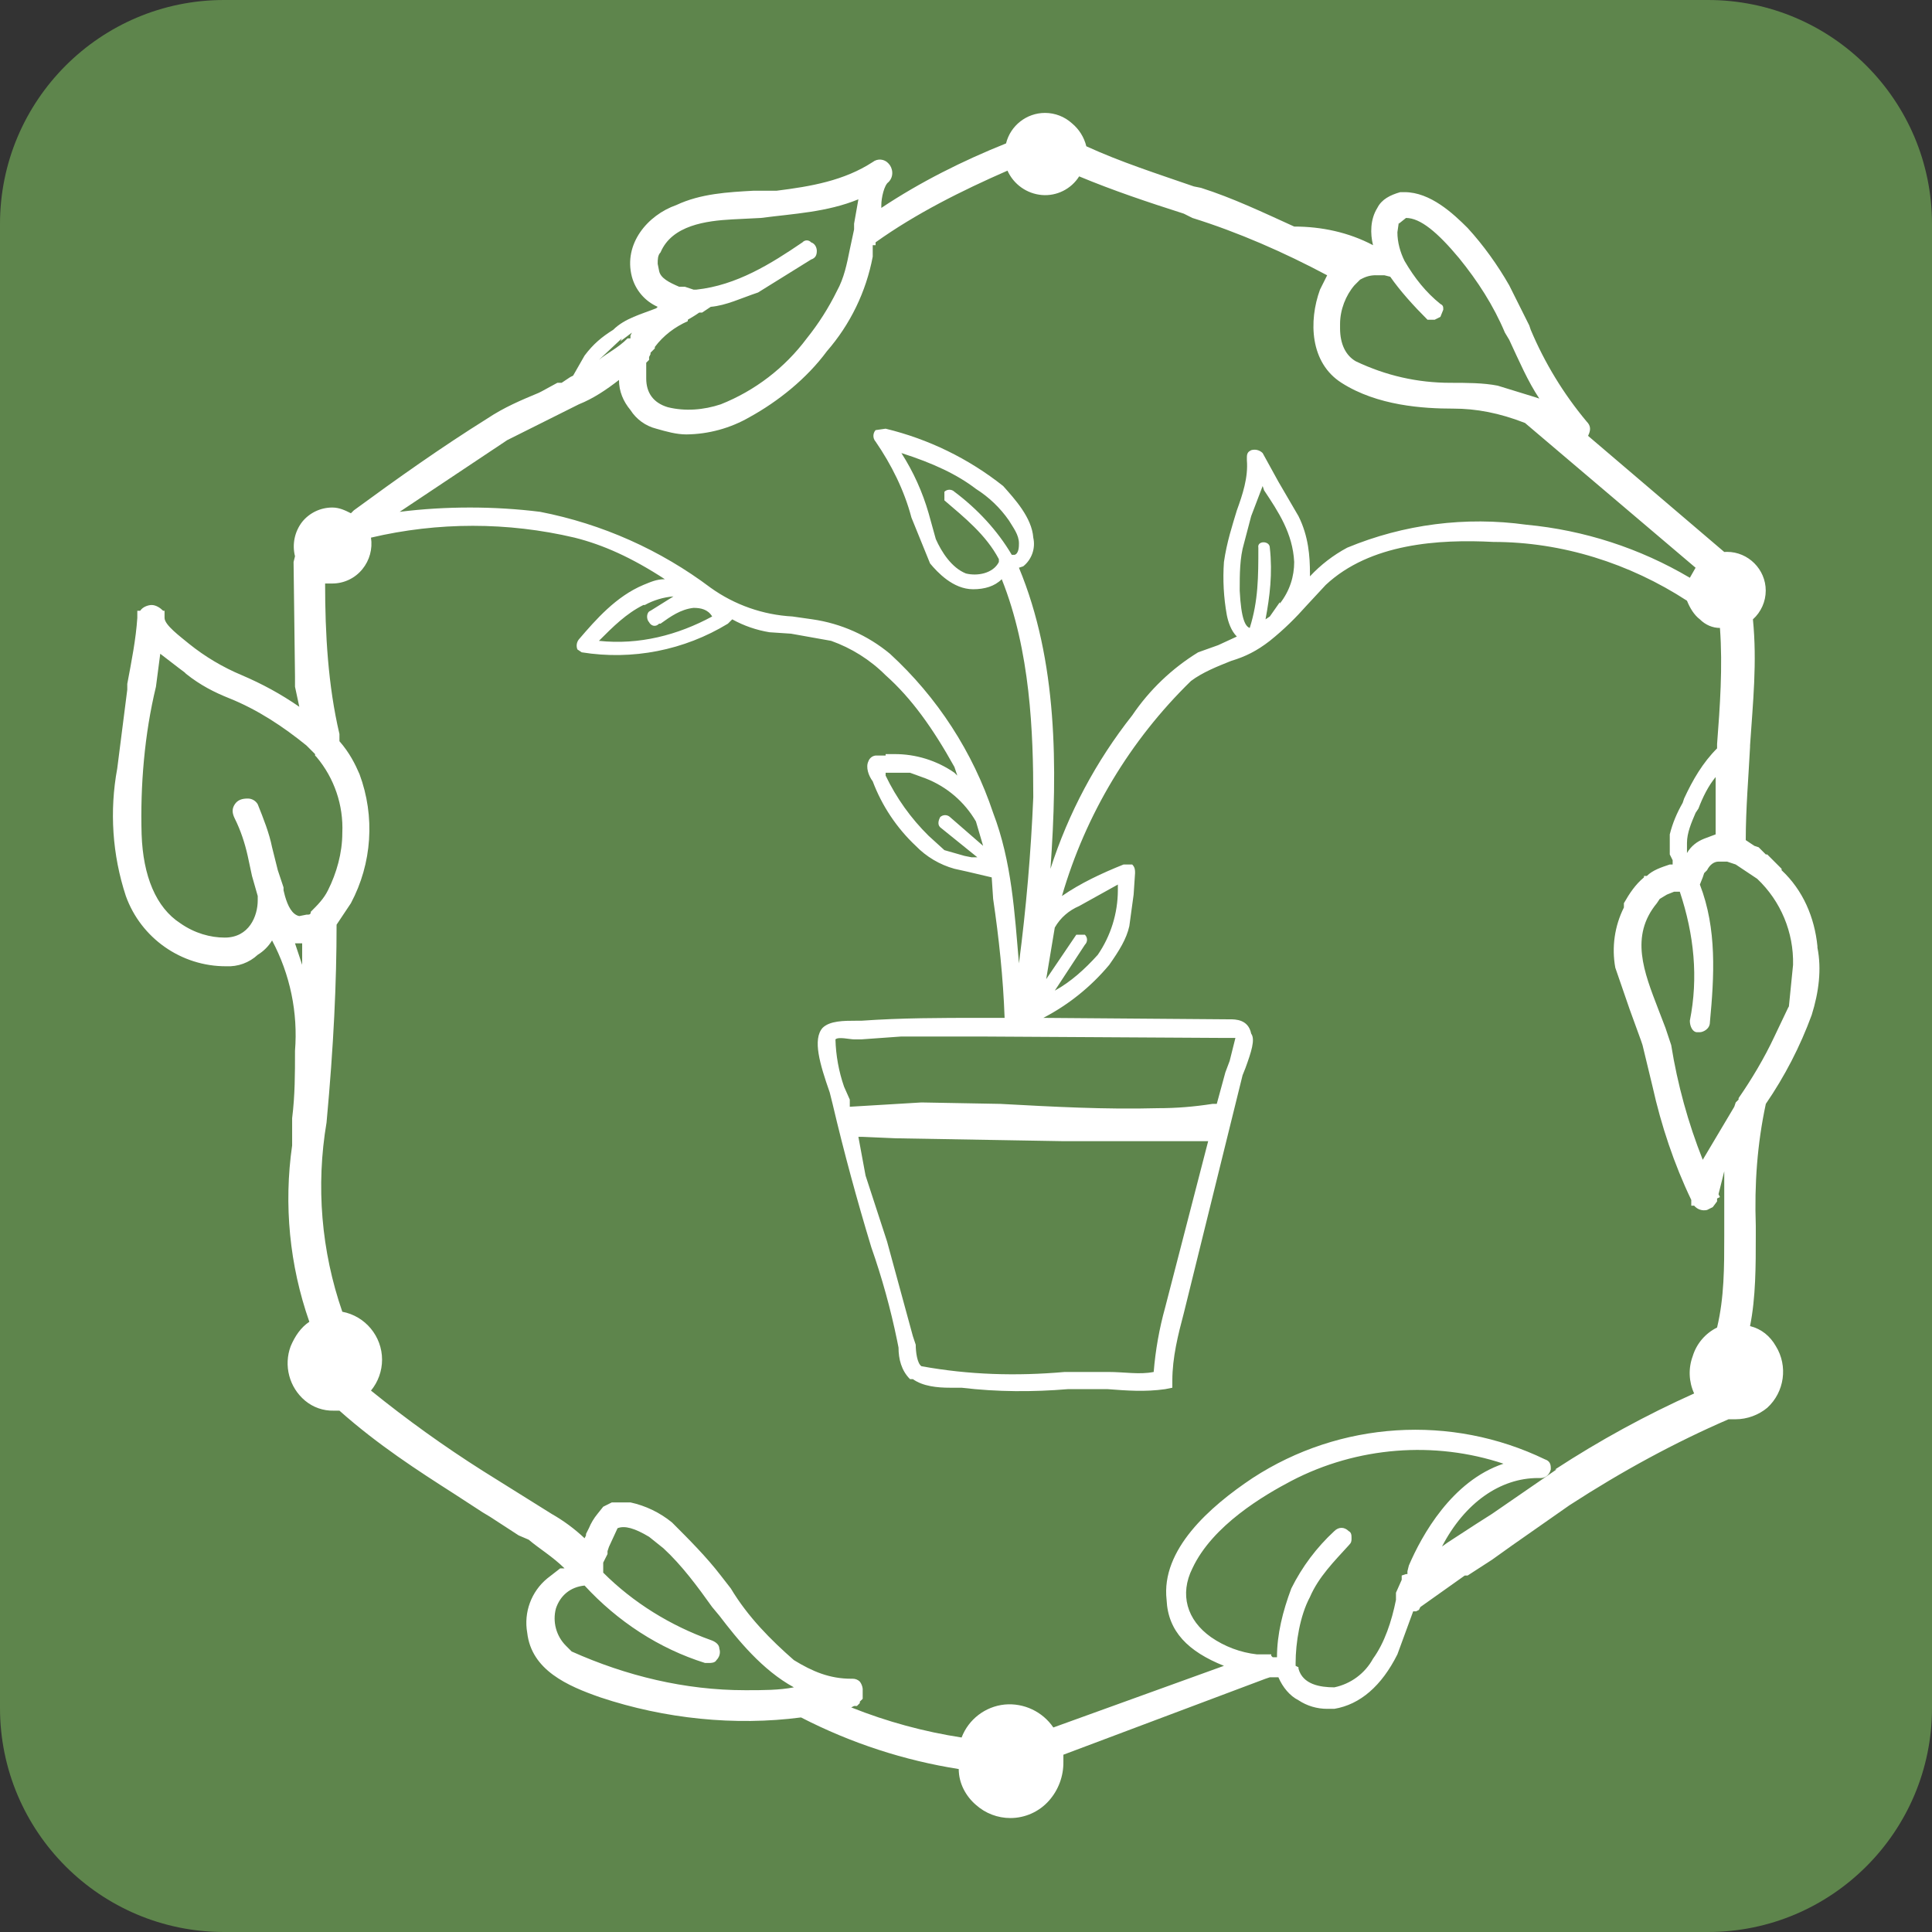 <svg style="fill-rule:evenodd;clip-rule:evenodd;stroke-linejoin:round;stroke-miterlimit:2;" xml:space="preserve" xmlns:xlink="http://www.w3.org/1999/xlink" xmlns="http://www.w3.org/2000/svg" version="1.1" viewBox="0 0 100 100" height="100%" width="100%">
    <rect x="0" y="0" width="100" height="100" fill="#333333" stroke="none"/>
    <path style="fill:rgb(94,133,76);" d="M100,11.594L100,88.406C100,94.805 94.805,100 88.406,100L11.594,100C5.195,100 0,94.805 0,88.406L0,11.594C0,5.195 5.195,0 11.594,0L88.406,0C94.805,0 100,5.195 100,11.594Z"></path>
    <g transform="matrix(0.742,0,0,0.742,5.475,5.642)">
        <path style="fill:white;fill-rule:nonzero;" d="M117.4,62.6L116.4,64.7C115.7,66.2 114.8,67.7 113.9,69L113.9,69.1L113.7,69.3L113.6,69.6L111.4,73.3C110.377,70.722 109.639,68.039 109.2,65.3L108.8,64.1L108.3,62.8C107.3,60.2 106.3,57.7 108.2,55.4L108.4,55.1L108.9,54.8L109.4,54.6L109.8,54.6C110.8,57.6 111.1,60.6 110.5,63.6C110.5,64 110.7,64.4 111,64.4L111.2,64.4C111.4,64.4 111.9,64.2 111.9,63.7C112.2,60.5 112.4,57.2 111.2,54.1L111.4,53.6L111.5,53.3L111.7,53.1C111.9,52.7 112.2,52.5 112.5,52.5L113.1,52.5L113.7,52.7L115.2,53.7C116.844,55.255 117.753,57.437 117.7,59.7L117.4,62.7L117.4,62.6ZM101.2,94.9L96.7,98L95.6,98.7L93.6,100L92.9,100.5L93.2,100.3C94.8,97.2 97.3,95.5 99.9,95.5L100.1,95.5C100.4,95.5 100.7,95.3 100.8,94.9L100.8,94.8C100.8,94.5 100.7,94.3 100.4,94.2C93.849,91.035 86.096,91.529 80,95.5C77,97.5 73.6,100.5 74,104C74.1,106.2 75.5,107.6 78,108.6L66.1,112.9C65.343,111.79 64.038,111.175 62.7,111.3C61.348,111.438 60.184,112.33 59.7,113.6C57.1,113.2 54.5,112.5 52,111.5L52.2,111.4L52.4,111.4L52.6,111.2L52.6,111.1L52.8,110.9L52.8,110.2C52.78,110.018 52.711,109.845 52.6,109.7C52.467,109.569 52.287,109.497 52.1,109.5L52,109.5C50.5,109.5 49.3,109 48,108.2C46.4,106.8 44.8,105.2 43.6,103.2L42.9,102.3C41.9,101 40.7,99.8 39.5,98.6C38.657,97.911 37.664,97.431 36.6,97.2L35.3,97.2L34.7,97.5L34.3,98C34.052,98.302 33.85,98.639 33.7,99L33.5,99.4L33.5,99.5L33.4,99.7C32.704,99.044 31.932,98.473 31.1,98L26.3,95C23.594,93.285 20.99,91.416 18.5,89.4C19,88.792 19.273,88.029 19.273,87.242C19.273,85.612 18.102,84.201 16.5,83.9C15.031,79.663 14.652,75.122 15.4,70.7C15.9,65.3 16.1,60.9 16.1,56.9L17.1,55.4C18.577,52.625 18.795,49.346 17.7,46.4C17.4,45.7 17,44.9 16.3,44.1L16.3,43.6C15.5,40.2 15.3,36.6 15.3,33.1L15.8,33.1C16.615,33.101 17.387,32.733 17.9,32.1C18.403,31.485 18.621,30.685 18.5,29.9C23.169,28.801 28.031,28.801 32.7,29.9C34.7,30.4 36.7,31.3 39,32.8C38.4,32.8 38,33 37.5,33.2C35.6,34 34.2,35.6 33,37C32.843,37.198 32.804,37.466 32.9,37.7L33.2,37.9C36.729,38.47 40.348,37.761 43.4,35.9L43.7,35.6C44.508,36.048 45.388,36.352 46.3,36.5L47.8,36.6L50.6,37.1C52,37.6 53.3,38.4 54.4,39.5C56.2,41.1 57.7,43.2 59.2,45.9L59.4,46.5L59.2,46.3C57.967,45.445 56.5,44.991 55,45L54.4,45L54.4,45.1L53.7,45.1C53.471,45.126 53.276,45.282 53.2,45.5C53,45.9 53.2,46.5 53.5,46.9C54.145,48.609 55.171,50.148 56.5,51.4C57.242,52.163 58.174,52.716 59.2,53L60.1,53.2L61.8,53.6L61.9,55.1C62.3,57.8 62.6,60.6 62.7,63.4L61,63.4C58.3,63.4 55.5,63.4 52.7,63.6L52.3,63.6C51.5,63.6 50.5,63.6 50,64.1C49.3,64.9 49.8,66.6 50.5,68.6L50.7,69.4C51.5,72.8 52.4,76.1 53.4,79.4C54.146,81.524 54.747,83.695 55.2,85.9L55.3,86.4C55.3,87.2 55.5,88 56.1,88.6L56.3,88.6C57,89.1 58,89.2 58.9,89.2L59.7,89.2C62.2,89.5 64.7,89.5 67.1,89.3L69.9,89.3C71.2,89.4 72.5,89.5 73.9,89.3L74.4,89.2L74.4,88.7C74.4,87.1 74.8,85.5 75.2,84L79.3,67.4L79.5,66.9C79.9,65.8 80.2,64.9 79.9,64.5C79.7,63.5 78.8,63.5 78.4,63.5L78.2,63.5L65.4,63.4C67.163,62.484 68.727,61.226 70,59.7C70.7,58.7 71.2,57.9 71.4,57L71.7,54.8L71.8,53.3C71.8,53.1 71.8,52.9 71.6,52.7L71,52.7C69.5,53.3 68,54 66.7,54.9C68.353,49.207 71.454,44.038 75.7,39.9C76.5,39.3 77.5,38.9 78.5,38.5C79.5,38.2 80.3,37.8 81.2,37.1C82.2,36.3 83,35.5 83.8,34.6L85.1,33.2C88.2,30.3 93,30 96.8,30.2C101.6,30.2 106.3,31.7 110.3,34.3C110.5,34.8 110.8,35.3 111.2,35.6C111.6,36 112.1,36.2 112.6,36.2C112.8,38.9 112.6,41.7 112.4,44.3L112.4,44.6C111.4,45.6 110.7,46.8 110.1,48.1L110,48.4C109.6,49.1 109.3,49.8 109.1,50.6L109.1,52L109.3,52.4L109.3,52.7L109.1,52.7C108.5,52.9 107.9,53.1 107.5,53.5L107.3,53.5L107.3,53.6C106.7,54.1 106.3,54.7 105.9,55.4L105.9,55.7C105.25,56.998 105.04,58.472 105.3,59.9L106.3,62.8L107.1,65L107.2,65.3L107.9,68.2C108.5,70.9 109.4,73.6 110.6,76.1L110.6,76.5L110.8,76.5C111.018,76.762 111.368,76.879 111.7,76.8L112.1,76.6L112.4,76.2L112.4,76L112.6,75.9L112.5,75.7L112.9,74.1L112.9,78.6C112.9,80.8 112.9,82.9 112.4,85C111.582,85.403 110.966,86.127 110.7,87C110.387,87.845 110.423,88.781 110.8,89.6C107.433,91.11 104.19,92.883 101.1,94.9L101.2,94.9ZM90.7,102.2L90.4,102.3L90.4,102.6L90,103.5L90,104C89.7,105.5 89.2,107 88.4,108.1C87.838,109.13 86.849,109.862 85.7,110.1C84.7,110.1 83.5,109.9 83.2,108.8L83.2,108.7L83,108.6L83,108.4C83,107 83.3,105.1 84,103.8C84.6,102.4 85.7,101.3 86.7,100.2C86.9,100 86.9,99.9 86.9,99.7C86.9,99.5 86.9,99.3 86.7,99.2C86.4,98.9 86,98.9 85.7,99.2C84.465,100.34 83.448,101.695 82.7,103.2C82.1,104.8 81.7,106.4 81.7,108L81.4,108L81.3,107.9L81.3,107.8L80.3,107.8C79.151,107.671 78.051,107.258 77.1,106.6C75.4,105.4 74.9,103.6 75.8,101.8C77.2,98.8 80.8,96.7 82.7,95.7C87.3,93.3 92.7,92.9 97.5,94.5C93.9,95.7 91.8,99.5 90.9,101.6L90.8,102L90.8,102.2L90.7,102.2ZM13.2,58.2L13.7,58.2L13.7,59.7L13.2,58.2ZM35.9,16.2L36.7,15.6L36.6,15.8L36.6,16L36.4,16C35.7,16.7 35,17 34.4,17.5L36,16L35.9,16.2ZM90.2,8L90.7,7.6C91.7,7.6 92.9,8.6 94.4,10.4C95.7,12 96.8,13.7 97.6,15.6L97.9,16.1C98.6,17.6 99.2,19 100,20.2L99.7,20.1L97.1,19.3C96.1,19.1 94.9,19.1 93.8,19.1C91.5,19.1 89.3,18.6 87.2,17.6C86.5,17.2 86.1,16.4 86.1,15.3L86.1,15C86.1,14 86.5,13 87.1,12.3L87.5,11.9L87.7,11.8C88.01,11.648 88.355,11.579 88.7,11.6L89.2,11.6L89.6,11.7C90.3,12.7 91.2,13.7 92.2,14.7L92.7,14.7L93.1,14.5L93.3,14C93.3,13.8 93.3,13.7 93.1,13.6C92.1,12.8 91.3,11.8 90.6,10.6C90.3,10 90.1,9.3 90.1,8.6L90.2,7.9L90.2,8ZM40.6,14.7L41.1,14.4L41.4,14.2L41.6,14.2L42.2,13.8C43.3,13.7 44.3,13.2 45.5,12.8L49.2,10.5C49.5,10.4 49.6,10.2 49.6,9.9C49.6,9.7 49.5,9.4 49.2,9.3C49.124,9.214 49.015,9.165 48.9,9.165C48.785,9.165 48.676,9.214 48.6,9.3C46.4,10.8 44,12.3 41.2,12.6L41,12.6L40.4,12.4L40,12.4C39.3,12.1 38.7,11.8 38.6,11.3L38.5,10.8C38.5,10.5 38.5,10.2 38.7,10C39.5,8.1 41.9,7.8 43.7,7.7L45.7,7.6C48,7.3 50.3,7.2 52.5,6.3L52.2,8L52.2,8.4L51.9,9.8C51.7,10.8 51.5,11.8 51,12.7C50.422,13.873 49.718,14.98 48.9,16C47.364,18.058 45.286,19.651 42.9,20.6C41.7,21 40.4,21.1 39.2,20.8C38.2,20.5 37.7,19.8 37.7,18.8L37.7,17.7L37.9,17.5L37.9,17.3L38,17.1L38,17L38.3,16.7L38.3,16.6C38.9,15.8 39.7,15.2 40.6,14.8L40.6,14.7ZM3.5,40.3L3.8,38L5.1,39L5.5,39.3L5.6,39.4C6.6,40.2 7.6,40.7 8.6,41.1C10.6,41.9 12.4,43.1 14,44.4L14.6,45L14.6,45.1L14.7,45.2C15.943,46.678 16.586,48.571 16.5,50.5C16.5,51.9 16.1,53.3 15.5,54.5C15.2,55.1 14.8,55.5 14.3,56C14.3,56.2 14.2,56.2 14,56.2L13.5,56.3C13,56.2 12.7,55.6 12.5,54.9L12.4,54.5L12.4,54.3L12,53.1L11.6,51.5C11.4,50.5 11,49.5 10.6,48.5C10.456,48.251 10.188,48.097 9.9,48.1C9.5,48.1 9.2,48.2 9,48.5C8.8,48.8 8.8,49.1 9,49.5C9.4,50.3 9.7,51.2 9.9,52.1L10.2,53.5L10.6,54.9L10.6,55.2C10.6,56.3 10,57.8 8.3,57.8C7.3,57.8 6.2,57.5 5.2,56.8C3.5,55.7 2.6,53.5 2.5,50.6C2.4,47.2 2.7,43.6 3.5,40.3ZM37.6,34.6C38.217,34.261 38.899,34.057 39.6,34L38,35C37.7,35.1 37.7,35.6 37.9,35.8C38,36 38.3,36.2 38.6,35.9L38.7,35.9C39.4,35.4 40.1,34.9 41,34.8C41.5,34.8 42,34.9 42.3,35.4C39.9,36.7 37.2,37.4 34.4,37.1C35.4,36.1 36.3,35.2 37.5,34.6L37.6,34.6ZM54.4,46.3L56.1,46.3L57.2,46.7C58.672,47.276 59.906,48.334 60.7,49.7L61.2,51.4L58.9,49.4C58.707,49.211 58.393,49.211 58.2,49.4C58.1,49.6 58,49.9 58.2,50.1L60.8,52.2L60.4,52.2L59.9,52.1L58.5,51.7L57.4,50.7C56.165,49.484 55.15,48.063 54.4,46.5L54.4,46.3ZM60.7,26.5C61.606,27.072 62.388,27.82 63,28.7C63.3,29.2 63.7,29.7 63.7,30.3C63.7,30.5 63.7,31 63.4,31.1L63.2,31.1C62.2,29.4 60.8,27.9 59.2,26.7C59.007,26.511 58.693,26.511 58.5,26.7L58.5,27.3C59.9,28.5 61.4,29.7 62.3,31.4L62.3,31.6C61.9,32.4 60.8,32.6 60,32.4C59,32 58.3,30.9 57.9,30L57.4,28.2C56.973,26.716 56.333,25.301 55.5,24C57.7,24.7 59.4,25.5 60.7,26.5ZM70.6,54.5C70.596,56.106 70.108,57.675 69.2,59C68.3,60 67.3,60.9 66.2,61.5L68.3,58.3C68.5,58.1 68.5,57.8 68.3,57.6L67.7,57.6L65.6,60.7L66.2,57.1C66.6,56.4 67.2,55.9 67.9,55.6L70.6,54.1L70.6,54.5ZM33.4,103C35.7,105.5 38.6,107.4 41.8,108.4L42.1,108.4C42.2,108.4 42.5,108.4 42.6,108.2C42.8,108 42.9,107.7 42.8,107.4C42.8,107.1 42.5,106.9 42.2,106.8C39.4,105.8 36.8,104.2 34.7,102.1L34.7,101.4L35,100.8L35,100.6L35.1,100.3L35.7,99C36.2,98.8 36.9,99 37.9,99.6L38.9,100.4C40.2,101.6 41.3,103.1 42.3,104.5L42.8,105.1C44.1,106.8 45.8,108.9 48,110.1C47,110.3 45.8,110.3 44.7,110.3L44.6,110.3C40.4,110.3 36.3,109.3 32.5,107.6L32.1,107.2C31.421,106.521 31.154,105.528 31.4,104.6C31.7,103.7 32.4,103.1 33.4,103ZM87.2,10L87,10L87.2,10ZM76.9,72L73.9,83.6C73.491,85.071 73.223,86.578 73.1,88.1C72.1,88.3 71.1,88.1 69.9,88.1L66.9,88.1C63.5,88.4 60.2,88.3 56.9,87.7C56.6,87.5 56.5,86.7 56.5,86.2L56.3,85.6L54.5,79L53,74.4L52.5,71.7L52.8,71.7L55.1,71.8L66.7,72L76.9,72ZM77.5,69.4L77.2,69.4C75.9,69.6 74.7,69.7 73.4,69.7C69.7,69.8 66.1,69.6 62.4,69.4L56.9,69.3L51.9,69.6L51.9,69.1L51.5,68.2C51.132,67.137 50.93,66.024 50.9,64.9C51.1,64.7 51.9,64.9 52.2,64.9L52.7,64.9L55.5,64.7L60.9,64.7L78.1,64.8L78.8,64.8L78.4,66.4L78.1,67.2L77.5,69.4ZM81.9,34.4L81.2,35.4L80.9,35.6C81.2,34 81.4,32.4 81.2,30.6C81.2,30.1 80.3,30.1 80.4,30.6C80.4,32.6 80.4,34.3 79.8,36.2C79.5,36.1 79.2,35.6 79.1,33.6L79.1,33.5C79.1,32.5 79.1,31.3 79.4,30.3L79.9,28.4L80.7,26.3L80.8,26.6C81.8,28.1 82.8,29.6 82.9,31.6C82.9,32.6 82.6,33.6 81.9,34.5L81.9,34.4ZM99.1,29C94.866,28.41 90.549,28.963 86.6,30.6C85.629,31.119 84.751,31.795 84,32.6L84,32.4C84,31.2 83.9,29.8 83.2,28.4L81.8,26L80.7,24C80.491,23.791 80.183,23.714 79.9,23.8C79.7,23.9 79.6,24 79.6,24.3L79.6,24.5C79.7,25.7 79.3,26.9 78.9,28C78.6,29 78.2,30.2 78,31.6C77.913,32.837 77.981,34.08 78.2,35.3C78.3,35.8 78.5,36.4 78.9,36.8L77.6,37.4L76.2,37.9C74.371,39.023 72.803,40.523 71.6,42.3C69.076,45.498 67.146,49.122 65.9,53C66.4,45.9 66.4,38.5 63.7,32L64,31.9C64.595,31.423 64.868,30.644 64.7,29.9C64.6,28.5 63.4,27.2 62.6,26.3C60.189,24.387 57.391,23.022 54.4,22.3L53.7,22.4C53.497,22.627 53.497,22.973 53.7,23.2C54.8,24.8 55.7,26.6 56.2,28.5L57.5,31.7C58,32.3 59.1,33.5 60.5,33.5C61.3,33.5 62,33.3 62.5,32.8C64.5,37.8 64.7,43.5 64.7,48C64.537,51.879 64.204,55.75 63.7,59.6C63.4,56.1 63.2,52.5 61.9,49.1C60.481,44.849 58.003,41.029 54.7,38C53.155,36.718 51.286,35.887 49.3,35.6L47.9,35.4C45.849,35.289 43.871,34.595 42.2,33.4C38.687,30.754 34.617,28.941 30.3,28.1C27.1,27.7 23.7,27.7 20.5,28.1L28,23.1L33,20.6C34,20.2 34.9,19.6 35.8,18.9C35.8,19.7 36.1,20.4 36.6,21C37.012,21.647 37.656,22.113 38.4,22.3C39.1,22.5 39.8,22.7 40.5,22.7C42.045,22.684 43.561,22.271 44.9,21.5C46.9,20.4 48.9,18.8 50.3,16.9C51.934,15.024 53.039,12.745 53.5,10.3L53.5,9.5L53.7,9.5L53.7,9.3C56.5,7.3 59.7,5.7 62.9,4.3C63.331,5.259 64.252,5.911 65.3,6C66.34,6.086 67.345,5.583 67.9,4.7C70.3,5.7 72.7,6.5 75.2,7.3L75.8,7.6C79,8.6 82.2,10 85.2,11.6L84.7,12.6C83.9,14.8 84,17.7 86.2,19.1C88.7,20.7 91.9,20.9 94,20.9C95.6,20.9 97.2,21.2 99,21.9L110.9,32L110.5,32.7C107.02,30.641 103.126,29.377 99.1,29ZM110.3,51.9L110.3,51.2C110.3,50.5 110.6,49.8 110.9,49.1L111.1,48.8C111.4,48 111.8,47.2 112.3,46.6L112.3,50.6L111.5,50.9C111,51.1 110.6,51.4 110.3,51.9ZM119.4,58.4C119.2,56.4 118.4,54.5 116.9,53.1L116.9,53L115.9,52L115.8,52L115.3,51.5L115,51.4L114.4,51C114.4,48.8 114.6,46.5 114.7,44.5L114.7,44.4C114.9,41.4 115.2,38.6 114.9,35.6C115.469,35.088 115.794,34.358 115.794,33.593C115.794,32.112 114.575,30.893 113.094,30.893C113.029,30.893 112.965,30.895 112.9,30.9L103.4,22.8C103.6,22.4 103.6,22.1 103.3,21.8C101.689,19.872 100.375,17.715 99.4,15.4L99.3,15.1L97.9,12.3C97.1,10.9 96.1,9.5 95,8.3C94,7.3 92.4,5.8 90.6,5.8L90.3,5.8C89.6,6 89,6.3 88.7,6.9C88.2,7.7 88.2,8.7 88.4,9.5C86.7,8.6 84.8,8.2 82.9,8.2C80.7,7.2 78.6,6.2 76.4,5.5L75.9,5.4C73.3,4.5 70.8,3.7 68.4,2.6C68.247,1.973 67.897,1.412 67.4,1C66.885,0.532 66.214,0.273 65.518,0.273C64.235,0.273 63.108,1.155 62.8,2.4C59.8,3.6 56.8,5.1 54.1,6.9L54.1,6.7C54.1,6.2 54.3,5.3 54.6,5.1C55,4.7 54.9,4.1 54.6,3.8C54.321,3.48 53.833,3.436 53.5,3.7C51.5,5 49.2,5.4 46.8,5.7L45.2,5.7C43.4,5.8 41.5,5.9 39.8,6.7C37.8,7.4 36.1,9.4 36.7,11.7C36.951,12.636 37.613,13.409 38.5,13.8L38.4,13.9C37.4,14.3 36.2,14.6 35.4,15.4C34.6,15.9 34,16.4 33.4,17.2L32.6,18.6L32.4,18.7L31.8,19.1L31.5,19.1L30.4,19.7L30.2,19.8C29,20.3 27.8,20.8 26.6,21.6C23.4,23.6 20.3,25.8 17.3,28L17.1,28.2C16.7,28 16.3,27.8 15.8,27.8C14.985,27.799 14.213,28.167 13.7,28.8C13.174,29.48 12.989,30.366 13.2,31.2L13.1,31.6L13.2,39.6L13.2,40.3L13.5,41.7C12.2,40.8 10.9,40.1 9.5,39.5C8.169,38.945 6.923,38.204 5.8,37.3C5.2,36.8 4.1,36 4.1,35.5L4.1,35L4,35C3.8,34.8 3.5,34.6 3.2,34.6C3,34.6 2.6,34.7 2.4,35L2.2,35L2.2,35.5C2.1,37 1.8,38.5 1.5,40.1L1.5,40.5L0.8,46C0.25,48.97 0.456,52.031 1.4,54.9C2.457,57.844 5.272,59.815 8.4,59.8C9.211,59.842 10.006,59.553 10.6,59C11.008,58.751 11.351,58.408 11.6,58C12.858,60.361 13.413,63.033 13.2,65.7C13.2,67.3 13.2,68.8 13,70.4L13,72.3C12.406,76.437 12.817,80.656 14.2,84.6C13.6,85 13.2,85.6 12.9,86.3C12.395,87.647 12.797,89.176 13.9,90.1C14.459,90.569 15.171,90.818 15.9,90.8L16.3,90.8C19,93.2 21.8,95 24.3,96.6L26.3,97.9L26.8,98.2L28.8,99.5L29.5,99.8C30.2,100.4 31.2,101 32,101.8L31.7,101.8L30.8,102.5C29.681,103.418 29.144,104.875 29.4,106.3C29.7,108.9 32.2,110 34.5,110.8C39,112.3 43.9,112.8 48.5,112.2C52,114 55.7,115.2 59.5,115.8C59.5,116.8 60,117.7 60.7,118.3C61.36,118.891 62.215,119.218 63.101,119.218C64.133,119.218 65.117,118.774 65.8,118C66.457,117.256 66.813,116.293 66.8,115.3L66.8,114.8L80.9,109.5L81.2,109.4L81.8,109.4C82.1,110.1 82.6,110.7 83.2,111C83.8,111.4 84.5,111.6 85.2,111.6L85.7,111.6C87.5,111.3 89,110 90.1,107.8L91.2,104.8L91.4,104.8L91.6,104.7L91.7,104.5L94.8,102.3L95,102.3L96.7,101.2L98.1,100.2L102.1,97.4C105.8,95 109.5,93 113.2,91.4L113.7,91.4C114.5,91.4 115.3,91.1 115.9,90.6C117.103,89.502 117.357,87.686 116.5,86.3C116.1,85.6 115.5,85.1 114.7,84.9C115.1,82.9 115.1,80.7 115.1,78.6L115.1,77.9C115,75 115.2,72.2 115.8,69.4C117.121,67.475 118.196,65.392 119,63.2C119.5,61.6 119.7,60 119.4,58.5"></path>
    </g>
</svg>
